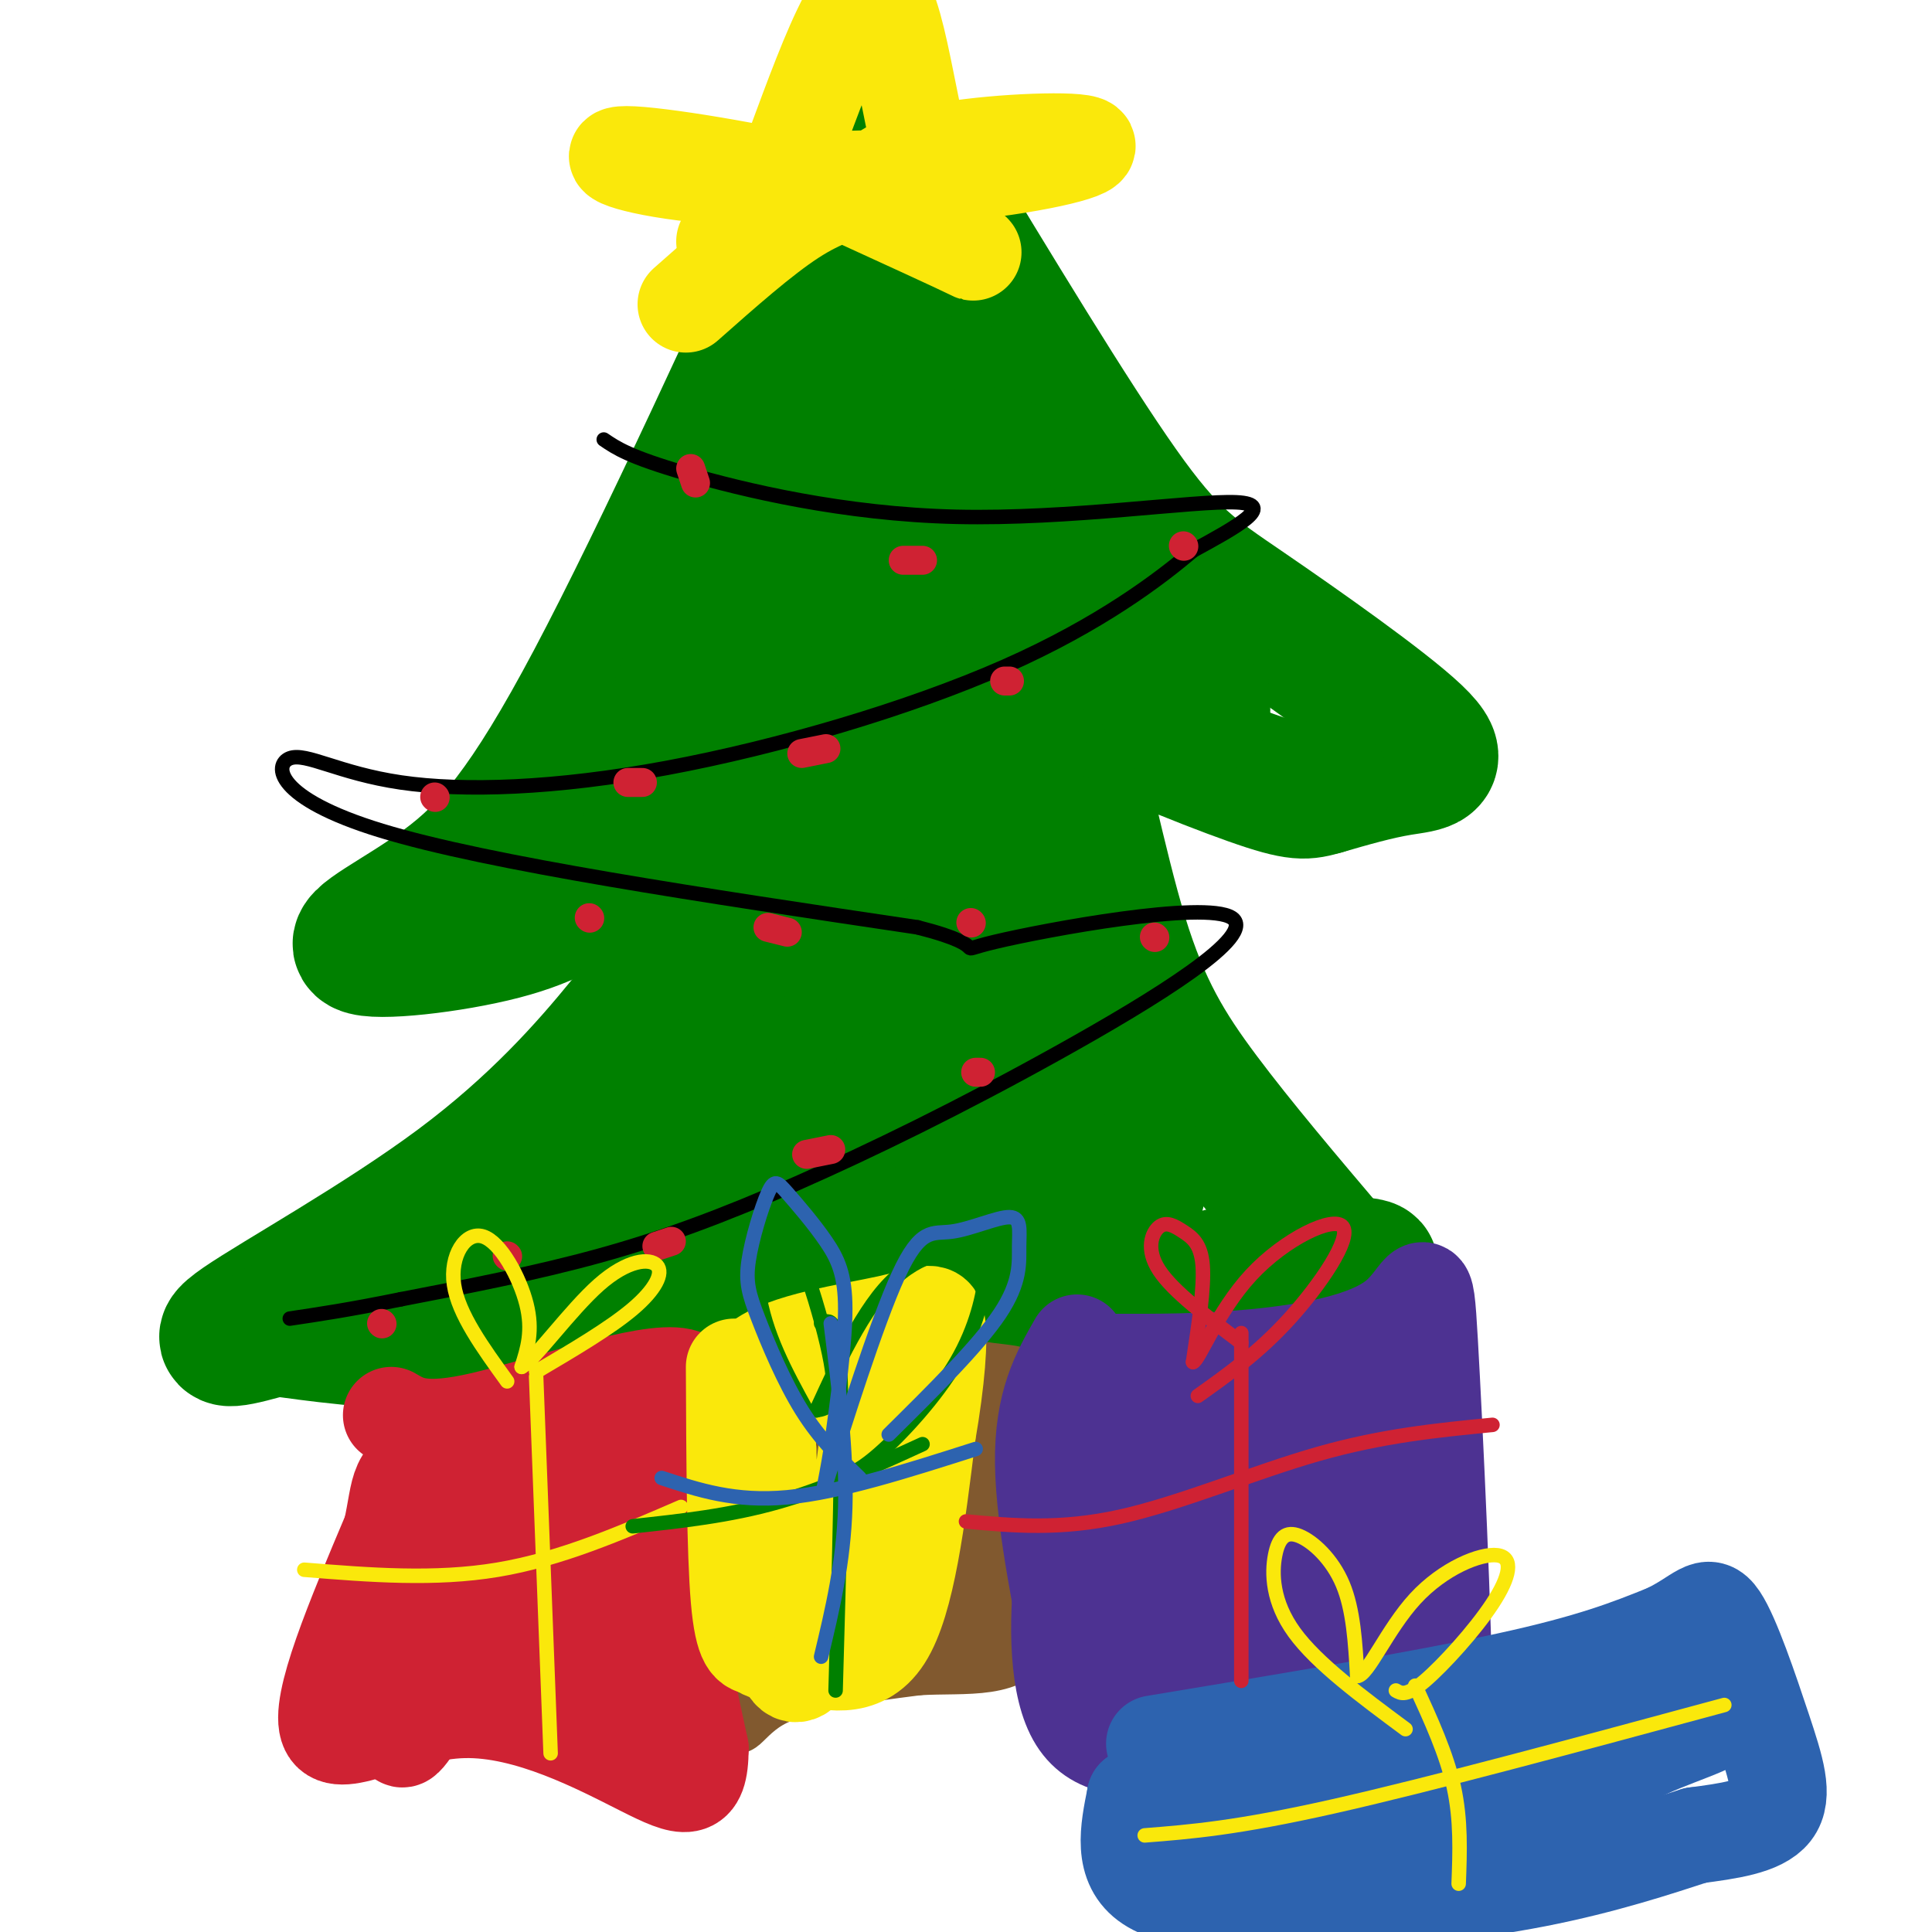 <svg viewBox='0 0 400 400' version='1.1' xmlns='http://www.w3.org/2000/svg' xmlns:xlink='http://www.w3.org/1999/xlink'><g fill='none' stroke='rgb(0,128,0)' stroke-width='28' stroke-linecap='round' stroke-linejoin='round'><path d='M177,27c-20.025,43.827 -40.050,87.655 -54,114c-13.950,26.345 -21.824,35.209 -31,42c-9.176,6.791 -19.656,11.511 -17,13c2.656,1.489 18.446,-0.253 29,-3c10.554,-2.747 15.873,-6.499 20,-10c4.127,-3.501 7.064,-6.750 10,-10'/><path d='M134,173c3.740,-5.547 8.089,-14.415 10,-12c1.911,2.415 1.382,16.111 -1,26c-2.382,9.889 -6.618,15.970 -14,25c-7.382,9.030 -17.911,21.008 -34,33c-16.089,11.992 -37.740,23.998 -45,29c-7.260,5.002 -0.130,3.001 7,1'/><path d='M57,275c7.044,1.000 21.156,3.000 36,3c14.844,0.000 30.422,-2.000 46,-4'/><path d='M190,34c15.866,26.225 31.732,52.450 42,67c10.268,14.550 14.938,17.426 26,25c11.062,7.574 28.517,19.847 35,26c6.483,6.153 1.995,6.187 -3,7c-4.995,0.813 -10.498,2.407 -16,4'/><path d='M274,163c-3.699,1.016 -4.945,1.555 -15,-2c-10.055,-3.555 -28.918,-11.204 -37,-16c-8.082,-4.796 -5.383,-6.739 -2,3c3.383,9.739 7.449,31.161 12,46c4.551,14.839 9.586,23.097 17,33c7.414,9.903 17.207,21.452 27,33'/><path d='M276,260c3.488,5.475 -1.292,2.663 2,2c3.292,-0.663 14.656,0.821 -8,2c-22.656,1.179 -79.330,2.051 -111,1c-31.670,-1.051 -38.335,-4.026 -45,-7'/><path d='M114,258c-10.791,-0.708 -15.268,1.021 -10,-2c5.268,-3.021 20.280,-10.794 29,-17c8.720,-6.206 11.149,-10.845 14,-14c2.851,-3.155 6.125,-4.825 9,-16c2.875,-11.175 5.351,-31.855 12,-59c6.649,-27.145 17.471,-60.756 22,-78c4.529,-17.244 2.764,-18.122 1,-19'/><path d='M191,53c-3.020,-0.564 -11.070,7.527 -15,11c-3.930,3.473 -3.738,2.329 -10,17c-6.262,14.671 -18.977,45.156 -24,60c-5.023,14.844 -2.354,14.047 0,13c2.354,-1.047 4.394,-2.342 7,-4c2.606,-1.658 5.779,-3.677 11,-17c5.221,-13.323 12.492,-37.949 18,-41c5.508,-3.051 9.254,15.475 13,34'/><path d='M191,126c4.123,8.533 7.930,12.864 11,15c3.070,2.136 5.404,2.075 3,-10c-2.404,-12.075 -9.544,-36.164 -3,-37c6.544,-0.836 26.772,21.582 47,44'/><path d='M249,138c-3.002,-0.049 -34.006,-22.172 -47,-31c-12.994,-8.828 -7.979,-4.360 -7,-3c0.979,1.360 -2.078,-0.388 -5,3c-2.922,3.388 -5.710,11.912 -8,29c-2.290,17.088 -4.083,42.739 -9,65c-4.917,22.261 -12.959,41.130 -21,60'/><path d='M152,261c-1.641,7.583 4.756,-3.458 10,-15c5.244,-11.542 9.333,-23.583 13,-33c3.667,-9.417 6.911,-16.210 9,-32c2.089,-15.790 3.022,-40.578 2,-32c-1.022,8.578 -4.001,50.524 -5,73c-0.999,22.476 -0.019,25.484 3,28c3.019,2.516 8.077,4.540 13,2c4.923,-2.540 9.710,-9.645 13,-16c3.290,-6.355 5.083,-11.958 5,-25c-0.083,-13.042 -2.041,-33.521 -4,-54'/><path d='M211,157c-1.108,-15.642 -1.876,-27.748 -2,-12c-0.124,15.748 0.398,59.351 2,81c1.602,21.649 4.286,21.345 7,23c2.714,1.655 5.459,5.268 8,6c2.541,0.732 4.876,-1.418 7,-4c2.124,-2.582 4.035,-5.595 2,-11c-2.035,-5.405 -8.018,-13.203 -14,-21'/><path d='M221,219c-4.294,-7.544 -8.029,-15.906 -11,-21c-2.971,-5.094 -5.178,-6.922 -8,-6c-2.822,0.922 -6.260,4.594 -6,16c0.260,11.406 4.217,30.544 3,35c-1.217,4.456 -7.609,-5.772 -14,-16'/><path d='M185,227c5.833,1.000 27.417,11.500 49,22'/><path d='M242,147c0.000,0.000 7.000,0.000 7,0'/><path d='M118,271c11.250,-1.417 22.500,-2.833 39,-3c16.500,-0.167 38.250,0.917 60,2'/><path d='M217,270c18.000,-1.167 33.000,-5.083 48,-9'/></g>
<g fill='none' stroke='rgb(250,232,11)' stroke-width='20' stroke-linecap='round' stroke-linejoin='round'><path d='M150,50c2.212,2.606 4.424,5.212 10,-8c5.576,-13.212 14.515,-42.242 20,-44c5.485,-1.758 7.515,23.758 12,38c4.485,14.242 11.424,17.212 9,16c-2.424,-1.212 -14.212,-6.606 -26,-12'/><path d='M175,40c-14.086,-3.885 -36.301,-7.599 -44,-8c-7.699,-0.401 -0.884,2.511 13,4c13.884,1.489 34.835,1.554 52,0c17.165,-1.554 30.544,-4.726 29,-6c-1.544,-1.274 -18.013,-0.650 -28,1c-9.987,1.650 -13.494,4.325 -17,7'/><path d='M180,38c-5.222,1.844 -9.778,2.956 -16,7c-6.222,4.044 -14.111,11.022 -22,18'/></g>
<g fill='none' stroke='rgb(0,0,0)' stroke-width='3' stroke-linecap='round' stroke-linejoin='round'><path d='M125,91c2.631,1.792 5.262,3.583 17,7c11.738,3.417 32.583,8.458 56,9c23.417,0.542 49.405,-3.417 58,-3c8.595,0.417 -0.202,5.208 -9,10'/><path d='M247,114c-6.775,5.792 -19.214,15.271 -39,24c-19.786,8.729 -46.921,16.709 -70,21c-23.079,4.291 -42.104,4.892 -55,3c-12.896,-1.892 -19.664,-6.279 -23,-5c-3.336,1.279 -3.239,8.222 19,15c22.239,6.778 66.619,13.389 111,20'/><path d='M190,192c17.434,4.430 5.519,5.505 16,3c10.481,-2.505 43.358,-8.588 49,-5c5.642,3.588 -15.952,16.848 -36,28c-20.048,11.152 -38.551,20.195 -54,27c-15.449,6.805 -27.842,11.373 -41,15c-13.158,3.627 -27.079,6.314 -41,9'/><path d='M83,269c-10.667,2.167 -16.833,3.083 -23,4'/></g>
<g fill='none' stroke='rgb(207,34,51)' stroke-width='6' stroke-linecap='round' stroke-linejoin='round'><path d='M143,97c0.000,0.000 1.000,3.000 1,3'/><path d='M187,116c0.000,0.000 4.000,0.000 4,0'/><path d='M245,113c0.000,0.000 0.100,0.100 0.1,0.1'/><path d='M209,141c0.000,0.000 -1.000,0.000 -1,0'/><path d='M171,155c0.000,0.000 -5.000,1.000 -5,1'/><path d='M133,162c0.000,0.000 -3.000,0.000 -3,0'/><path d='M90,165c0.000,0.000 0.100,0.100 0.1,0.1'/><path d='M122,190c0.000,0.000 0.100,0.100 0.1,0.1'/><path d='M159,192c0.000,0.000 4.000,1.000 4,1'/><path d='M201,191c0.000,0.000 0.100,0.100 0.1,0.1'/><path d='M239,194c0.000,0.000 0.100,0.100 0.1,0.1'/><path d='M203,222c0.000,0.000 -1.000,0.000 -1,0'/><path d='M172,238c0.000,0.000 -5.000,1.000 -5,1'/><path d='M139,257c0.000,0.000 -3.000,1.000 -3,1'/><path d='M105,260c0.000,0.000 0.100,0.100 0.1,0.1'/><path d='M79,274c0.000,0.000 0.100,0.100 0.1,0.1'/></g>
<g fill='none' stroke='rgb(129,89,47)' stroke-width='12' stroke-linecap='round' stroke-linejoin='round'><path d='M162,278c-3.778,30.022 -7.556,60.044 -9,72c-1.444,11.956 -0.556,5.844 6,2c6.556,-3.844 18.778,-5.422 31,-7'/><path d='M190,345c10.156,-0.644 20.044,1.244 24,-7c3.956,-8.244 1.978,-26.622 0,-45'/><path d='M214,293c-0.489,-8.733 -1.711,-8.067 -9,-9c-7.289,-0.933 -20.644,-3.467 -34,-6'/><path d='M171,278c-7.498,1.589 -9.244,8.561 -11,18c-1.756,9.439 -3.522,21.344 -4,32c-0.478,10.656 0.333,20.061 3,20c2.667,-0.061 7.191,-9.589 11,-21c3.809,-11.411 6.905,-24.706 10,-38'/><path d='M180,289c2.113,-5.179 2.394,0.872 3,3c0.606,2.128 1.536,0.333 -1,12c-2.536,11.667 -8.539,36.795 -8,37c0.539,0.205 7.619,-24.512 11,-35c3.381,-10.488 3.064,-6.747 5,-4c1.936,2.747 6.125,4.499 8,10c1.875,5.501 1.438,14.750 1,24'/><path d='M199,336c2.700,-6.622 8.951,-35.177 12,-39c3.049,-3.823 2.898,17.086 3,28c0.102,10.914 0.458,11.833 -4,11c-4.458,-0.833 -13.729,-3.416 -23,-6'/><path d='M187,330c-6.124,-2.241 -9.933,-4.843 -12,-7c-2.067,-2.157 -2.391,-3.867 -3,-7c-0.609,-3.133 -1.503,-7.688 0,-17c1.503,-9.312 5.402,-23.382 7,-20c1.598,3.382 0.895,24.216 -1,40c-1.895,15.784 -4.982,26.520 -8,26c-3.018,-0.520 -5.966,-12.294 -7,-21c-1.034,-8.706 -0.152,-14.345 1,-18c1.152,-3.655 2.576,-5.328 4,-7'/><path d='M168,299c0.804,-2.088 0.815,-3.807 2,-2c1.185,1.807 3.545,7.141 4,17c0.455,9.859 -0.995,24.243 0,19c0.995,-5.243 4.435,-30.112 6,-40c1.565,-9.888 1.254,-4.795 3,-3c1.746,1.795 5.547,0.291 8,2c2.453,1.709 3.558,6.631 3,14c-0.558,7.369 -2.779,17.184 -5,27'/><path d='M189,333c0.602,-3.744 4.605,-26.605 7,-33c2.395,-6.395 3.180,3.676 4,10c0.820,6.324 1.673,8.901 -2,13c-3.673,4.099 -11.874,9.719 -16,11c-4.126,1.281 -4.179,-1.777 -1,-7c3.179,-5.223 9.589,-12.612 16,-20'/><path d='M197,307c2.162,-8.511 -0.432,-19.789 -5,-20c-4.568,-0.211 -11.111,10.644 -14,16c-2.889,5.356 -2.124,5.211 1,9c3.124,3.789 8.607,11.511 10,17c1.393,5.489 -1.303,8.744 -4,12'/><path d='M185,341c-2.975,3.445 -8.413,6.057 -6,2c2.413,-4.057 12.677,-14.783 18,-21c5.323,-6.217 5.705,-7.924 5,-13c-0.705,-5.076 -2.498,-13.520 -2,-12c0.498,1.520 3.285,13.006 4,20c0.715,6.994 -0.643,9.497 -2,12'/><path d='M202,329c0.000,-4.333 1.000,-21.167 2,-38'/></g>
<g fill='none' stroke='rgb(207,34,51)' stroke-width='20' stroke-linecap='round' stroke-linejoin='round'><path d='M81,293c3.298,1.946 6.595,3.893 19,1c12.405,-2.893 33.917,-10.625 41,-9c7.083,1.625 -0.262,12.607 -2,27c-1.738,14.393 2.131,32.196 6,50'/><path d='M145,362c-0.035,9.563 -3.123,8.470 -12,4c-8.877,-4.470 -23.544,-12.319 -37,-12c-13.456,0.319 -25.702,8.805 -28,4c-2.298,-4.805 5.351,-22.903 13,-41'/><path d='M81,317c2.065,-9.281 0.729,-11.982 9,-14c8.271,-2.018 26.150,-3.351 34,-2c7.850,1.351 5.671,5.386 5,12c-0.671,6.614 0.164,15.807 1,25'/><path d='M130,338c3.622,6.566 12.177,10.482 0,11c-12.177,0.518 -45.086,-2.360 -49,-13c-3.914,-10.640 21.167,-29.040 31,-30c9.833,-0.960 4.416,15.520 -1,32'/><path d='M111,338c3.065,-0.851 11.228,-18.979 15,-27c3.772,-8.021 3.154,-5.937 5,2c1.846,7.937 6.154,21.725 4,25c-2.154,3.275 -10.772,-3.965 -16,-7c-5.228,-3.035 -7.065,-1.867 -9,0c-1.935,1.867 -3.967,4.434 -6,7'/><path d='M104,338c2.226,-2.417 10.792,-11.958 9,-10c-1.792,1.958 -13.940,15.417 -19,20c-5.060,4.583 -3.030,0.292 -1,-4'/><path d='M116,341c-4.179,7.685 -8.357,15.369 -10,6c-1.643,-9.369 -0.750,-35.792 -6,-32c-5.250,3.792 -16.643,37.798 -17,44c-0.357,6.202 10.321,-15.399 21,-37'/></g>
<g fill='none' stroke='rgb(77,50,146)' stroke-width='20' stroke-linecap='round' stroke-linejoin='round'><path d='M223,278c-3.583,6.250 -7.167,12.500 -7,25c0.167,12.500 4.083,31.250 8,50'/><path d='M230,282c9.577,0.026 19.155,0.051 30,-1c10.845,-1.051 22.959,-3.179 29,-8c6.041,-4.821 6.011,-12.337 7,5c0.989,17.337 2.997,59.525 3,77c0.003,17.475 -1.998,10.238 -4,3'/><path d='M295,358c-3.397,-1.925 -9.890,-8.238 -25,-5c-15.110,3.238 -38.837,16.026 -47,3c-8.163,-13.026 -0.761,-51.864 4,-63c4.761,-11.136 6.880,5.432 9,22'/><path d='M236,315c2.676,11.155 4.865,28.042 7,26c2.135,-2.042 4.217,-23.013 6,-33c1.783,-9.987 3.268,-8.990 5,-8c1.732,0.990 3.713,1.972 5,2c1.287,0.028 1.881,-0.900 2,8c0.119,8.900 -0.237,27.627 1,34c1.237,6.373 4.068,0.392 6,-4c1.932,-4.392 2.966,-7.196 4,-10'/><path d='M272,330c3.505,-10.223 10.267,-30.779 14,-38c3.733,-7.221 4.435,-1.105 5,2c0.565,3.105 0.992,3.201 2,7c1.008,3.799 2.598,11.301 2,19c-0.598,7.699 -3.384,15.596 -6,18c-2.616,2.404 -5.062,-0.686 -7,-10c-1.938,-9.314 -3.368,-24.854 -4,-32c-0.632,-7.146 -0.466,-5.899 -3,-5c-2.534,0.899 -7.767,1.449 -13,2'/><path d='M262,293c-7.449,2.428 -19.572,7.500 -25,9c-5.428,1.500 -4.161,-0.570 -2,-3c2.161,-2.430 5.215,-5.219 9,-7c3.785,-1.781 8.302,-2.555 13,-3c4.698,-0.445 9.576,-0.561 13,-1c3.424,-0.439 5.392,-1.200 2,4c-3.392,5.200 -12.144,16.362 -22,25c-9.856,8.638 -20.816,14.754 -24,19c-3.184,4.246 1.408,6.623 6,9'/><path d='M232,345c6.095,0.917 18.333,-1.292 30,-2c11.667,-0.708 22.762,0.083 19,3c-3.762,2.917 -22.381,7.958 -41,13'/></g>
<g fill='none' stroke='rgb(250,232,11)' stroke-width='20' stroke-linecap='round' stroke-linejoin='round'><path d='M152,283c0.083,19.167 0.167,38.333 1,48c0.833,9.667 2.417,9.833 4,10'/><path d='M157,341c1.750,1.738 4.125,1.083 9,2c4.875,0.917 12.250,3.405 17,-4c4.750,-7.405 6.875,-24.702 9,-42'/><path d='M192,297c2.014,-11.636 2.550,-19.727 2,-23c-0.550,-3.273 -2.187,-1.727 -10,0c-7.813,1.727 -21.804,3.636 -27,8c-5.196,4.364 -1.598,11.182 2,18'/><path d='M159,300c0.571,13.679 1.000,38.875 4,45c3.000,6.125 8.571,-6.821 12,-20c3.429,-13.179 4.714,-26.589 6,-40'/><path d='M181,285c0.833,-0.345 -0.083,18.792 -3,34c-2.917,15.208 -7.833,26.488 -8,24c-0.167,-2.488 4.417,-18.744 9,-35'/><path d='M179,308c1.533,-8.511 0.867,-12.289 -1,-15c-1.867,-2.711 -4.933,-4.356 -8,-6'/></g>
<g fill='none' stroke='rgb(45,99,175)' stroke-width='20' stroke-linecap='round' stroke-linejoin='round'><path d='M239,361c27.667,-4.583 55.333,-9.167 73,-13c17.667,-3.833 25.333,-6.917 33,-10'/><path d='M345,338c7.134,-3.365 8.469,-6.778 11,-3c2.531,3.778 6.258,14.748 9,23c2.742,8.252 4.498,13.786 2,17c-2.498,3.214 -9.249,4.107 -16,5'/><path d='M351,380c-7.694,2.502 -18.928,6.258 -33,9c-14.072,2.742 -30.981,4.469 -46,5c-15.019,0.531 -28.148,-0.134 -34,-4c-5.852,-3.866 -4.426,-10.933 -3,-18'/><path d='M235,372c18.000,-5.667 64.500,-10.833 111,-16'/><path d='M346,356c17.549,-1.786 5.920,1.748 -2,5c-7.920,3.252 -12.132,6.222 -14,8c-1.868,1.778 -1.391,2.365 -15,4c-13.609,1.635 -41.305,4.317 -69,7'/><path d='M246,380c-4.111,0.156 20.111,-2.956 41,-8c20.889,-5.044 38.444,-12.022 56,-19'/><path d='M343,353c9.500,-3.167 5.250,-1.583 1,0'/></g>
<g fill='none' stroke='rgb(250,232,11)' stroke-width='3' stroke-linecap='round' stroke-linejoin='round'><path d='M111,285c0.000,0.000 3.000,78.000 3,78'/><path d='M63,325c13.500,1.083 27.000,2.167 40,0c13.000,-2.167 25.500,-7.583 38,-13'/><path d='M105,286c-5.054,-6.982 -10.107,-13.964 -11,-20c-0.893,-6.036 2.375,-11.125 6,-10c3.625,1.125 7.607,8.464 9,14c1.393,5.536 0.196,9.268 -1,13'/><path d='M108,283c2.726,-1.494 10.040,-11.730 16,-17c5.960,-5.270 10.566,-5.573 12,-4c1.434,1.573 -0.305,5.021 -5,9c-4.695,3.979 -12.348,8.490 -20,13'/><path d='M293,349c3.250,7.083 6.500,14.167 8,21c1.500,6.833 1.250,13.417 1,20'/><path d='M237,380c9.500,-0.750 19.000,-1.500 39,-6c20.000,-4.500 50.500,-12.750 81,-21'/><path d='M291,358c-9.183,-6.812 -18.367,-13.624 -23,-20c-4.633,-6.376 -4.716,-12.317 -4,-16c0.716,-3.683 2.231,-5.107 5,-4c2.769,1.107 6.791,4.745 9,10c2.209,5.255 2.604,12.128 3,19'/><path d='M281,347c2.189,-0.043 6.161,-9.650 12,-16c5.839,-6.350 13.544,-9.444 17,-9c3.456,0.444 2.661,4.427 -1,10c-3.661,5.573 -10.189,12.735 -14,16c-3.811,3.265 -4.906,2.632 -6,2'/></g>
<g fill='none' stroke='rgb(207,34,51)' stroke-width='3' stroke-linecap='round' stroke-linejoin='round'><path d='M257,276c0.000,0.000 0.000,72.000 0,72'/><path d='M200,315c9.756,0.889 19.511,1.778 32,-1c12.489,-2.778 27.711,-9.222 41,-13c13.289,-3.778 24.644,-4.889 36,-6'/><path d='M257,278c-7.069,-5.314 -14.137,-10.628 -17,-15c-2.863,-4.372 -1.520,-7.801 0,-9c1.520,-1.199 3.217,-0.169 5,1c1.783,1.169 3.652,2.477 4,7c0.348,4.523 -0.826,12.262 -2,20'/><path d='M247,282c1.142,-0.124 4.997,-10.435 12,-18c7.003,-7.565 17.155,-12.383 19,-10c1.845,2.383 -4.616,11.967 -11,19c-6.384,7.033 -12.692,11.517 -19,16'/></g>
<g fill='none' stroke='rgb(0,128,0)' stroke-width='3' stroke-linecap='round' stroke-linejoin='round'><path d='M170,274c1.750,-0.833 3.500,-1.667 4,11c0.500,12.667 -0.250,38.833 -1,65'/><path d='M131,316c10.000,-1.083 20.000,-2.167 30,-5c10.000,-2.833 20.000,-7.417 30,-12'/><path d='M167,292c-4.333,-7.893 -8.667,-15.786 -10,-25c-1.333,-9.214 0.333,-19.750 4,-16c3.667,3.750 9.333,21.786 11,31c1.667,9.214 -0.667,9.607 -3,10'/><path d='M169,292c1.750,-3.606 7.625,-17.622 14,-25c6.375,-7.378 13.250,-8.118 17,-8c3.750,0.118 4.376,1.093 4,5c-0.376,3.907 -1.755,10.744 -6,18c-4.245,7.256 -11.356,14.930 -16,19c-4.644,4.070 -6.822,4.535 -9,5'/></g>
<g fill='none' stroke='rgb(45,99,175)' stroke-width='3' stroke-linecap='round' stroke-linejoin='round'><path d='M172,274c1.667,13.250 3.333,26.500 3,38c-0.333,11.500 -2.667,21.250 -5,31'/><path d='M137,306c7.583,2.500 15.167,5.000 26,4c10.833,-1.000 24.917,-5.500 39,-10'/><path d='M178,306c-4.141,-4.020 -8.282,-8.041 -12,-14c-3.718,-5.959 -7.013,-13.858 -9,-19c-1.987,-5.142 -2.666,-7.527 -2,-12c0.666,-4.473 2.679,-11.036 4,-14c1.321,-2.964 1.952,-2.331 4,0c2.048,2.331 5.513,6.358 8,10c2.487,3.642 3.996,6.898 4,14c0.004,7.102 -1.498,18.051 -3,29'/><path d='M172,300c-1.185,7.691 -2.648,12.418 0,4c2.648,-8.418 9.405,-29.981 14,-40c4.595,-10.019 7.027,-8.494 11,-9c3.973,-0.506 9.488,-3.043 12,-3c2.512,0.043 2.023,2.665 2,6c-0.023,3.335 0.422,7.381 -4,14c-4.422,6.619 -13.711,15.809 -23,25'/></g>
</svg>
